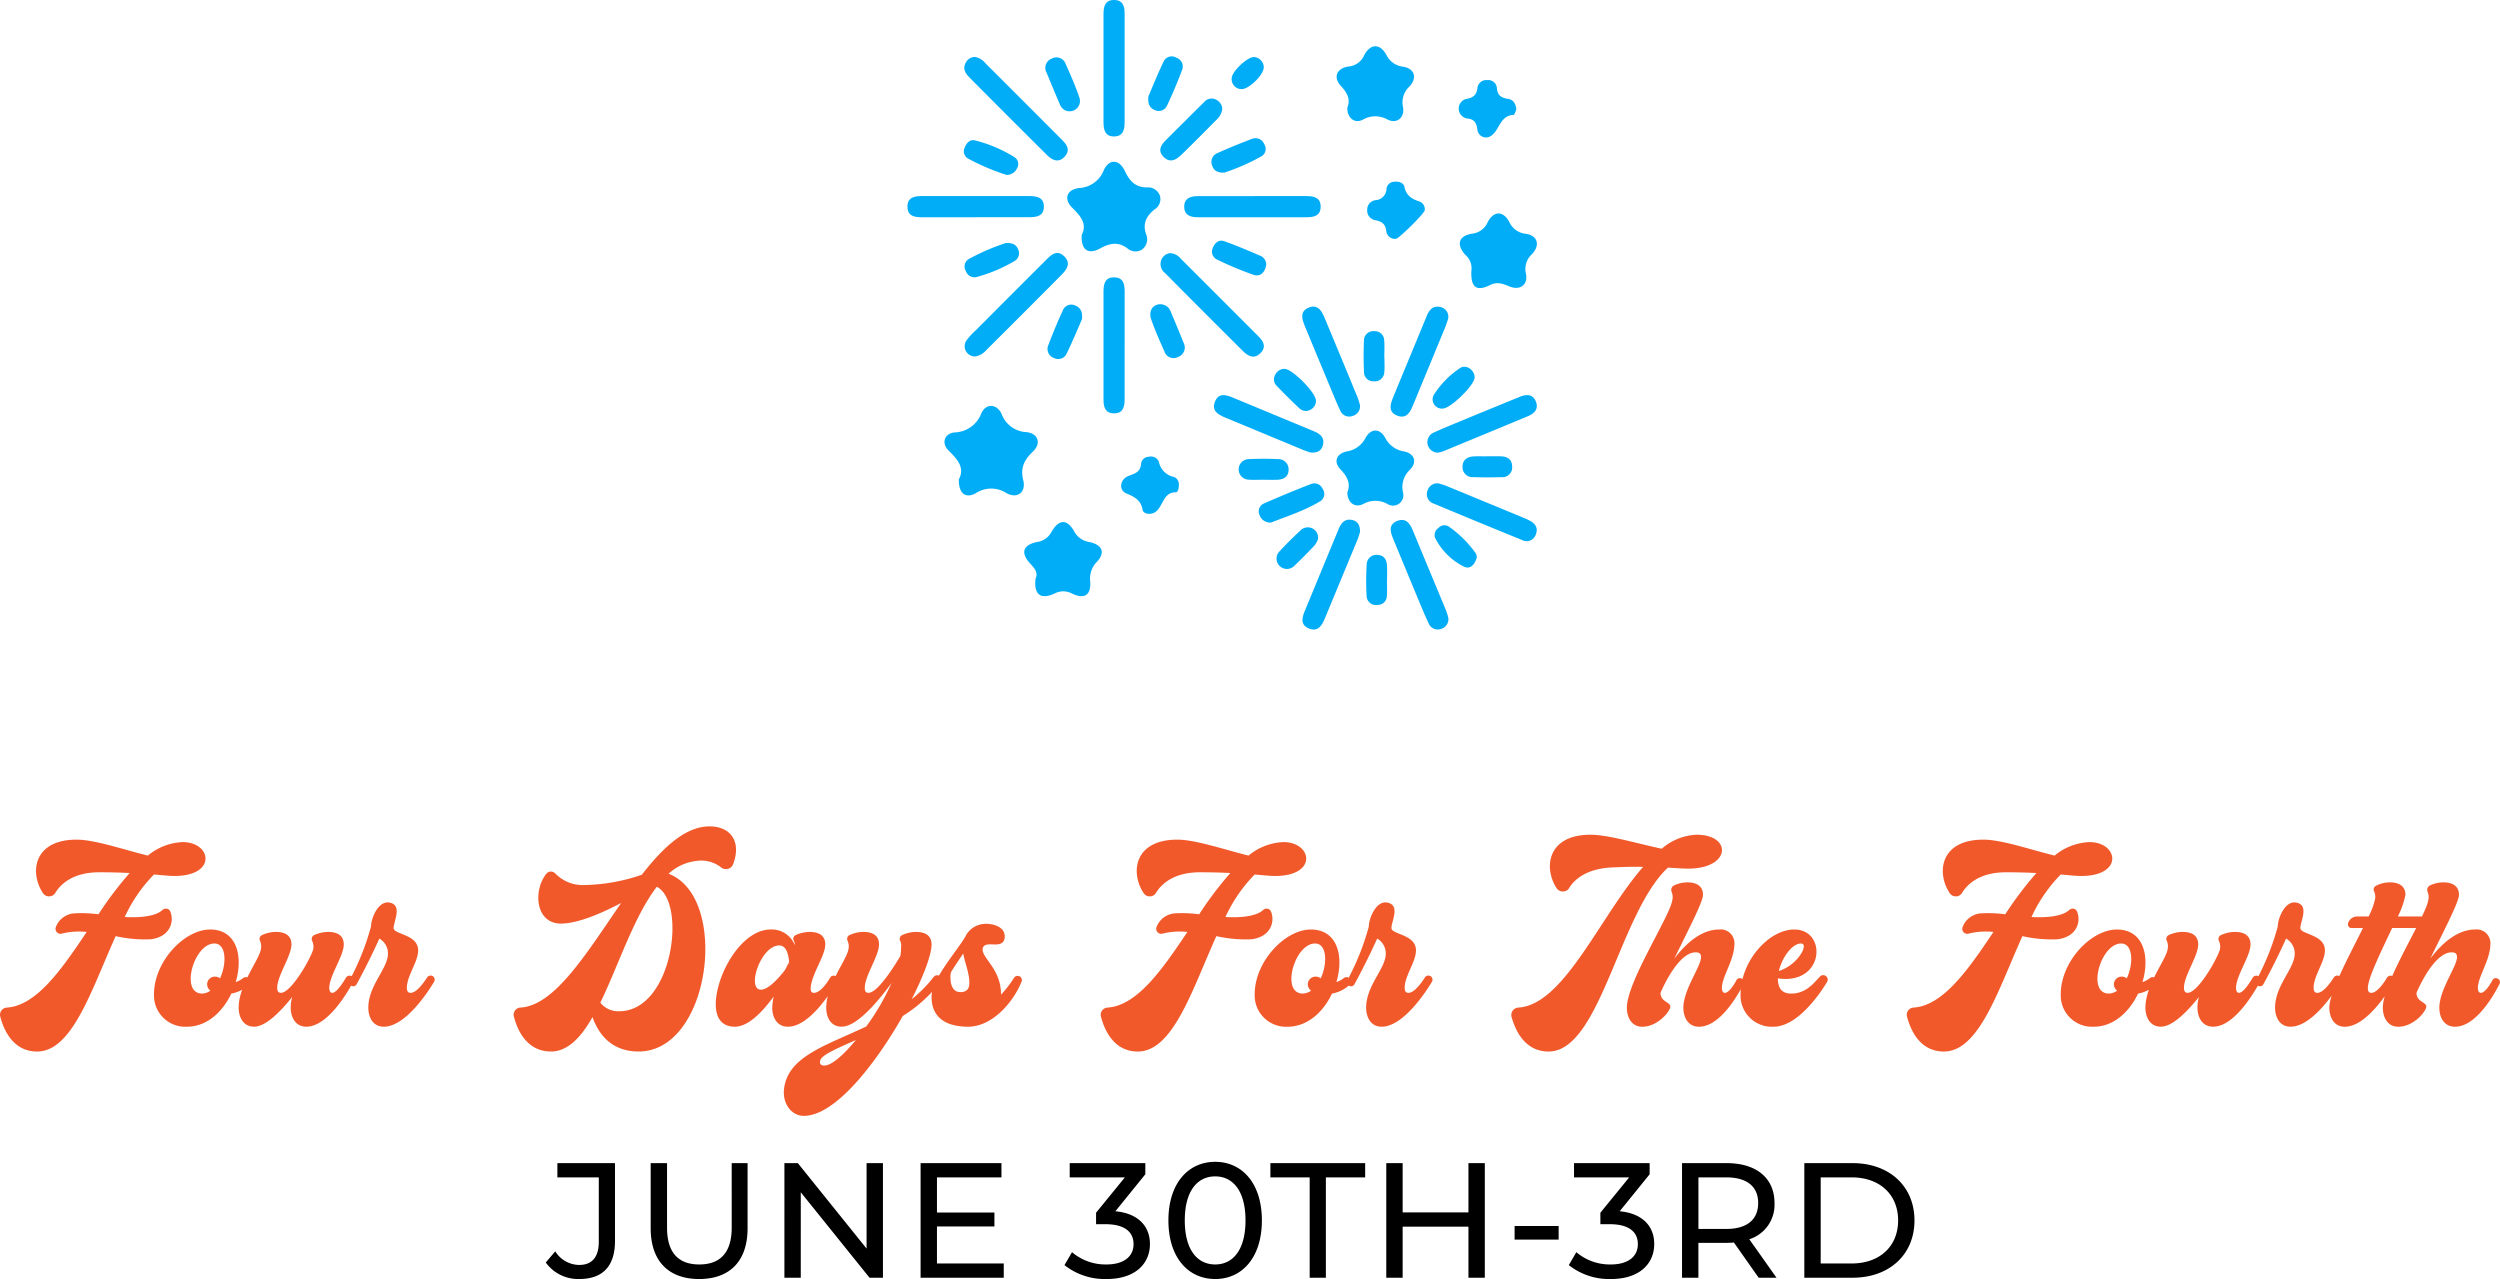 <svg xmlns="http://www.w3.org/2000/svg" xmlns:xlink="http://www.w3.org/1999/xlink" width="458.199" height="234.419" viewBox="0 0 458.199 234.419">
  <defs>
    <clipPath id="clip-path">
      <rect id="Rectangle_31" data-name="Rectangle 31" width="115.363" height="115.386" fill="#01adf7"/>
    </clipPath>
  </defs>
  <g id="Group_47" data-name="Group 47" transform="translate(-4679.689 -1836)">
    <path id="Path_151" data-name="Path 151" d="M-197.077-21.06a.861.861,0,0,0-.855-.585,1.06,1.06,0,0,0-.585.225c-.495.5-1.53,1.035-3.6,1.26a20.351,20.351,0,0,1-3.33.045,27.532,27.532,0,0,1,5.355-7.785c1.62.135,2.79.27,3.735.27,7.875,0,6.84-6.21,1.53-6.21a10.649,10.649,0,0,0-6.39,2.475c-4.68-1.17-9.765-2.925-13.05-2.925-7.965,0-8.64,6.12-6.165,9.81a1.294,1.294,0,0,0,1.125.585,1.291,1.291,0,0,0,1.125-.63c.99-1.62,3.24-3.78,8.055-3.78,2.115,0,3.96.045,5.58.135a65.041,65.041,0,0,0-5.715,7.56,23.58,23.58,0,0,0-4.23-.18,3.888,3.888,0,0,0-3.6,2.565.914.914,0,0,0,1.08,1.17,12.9,12.9,0,0,1,4.59-.315c-4.635,6.93-9.225,13.5-14.625,13.86a1.318,1.318,0,0,0-1.215,1.665c.63,2.43,2.34,6.39,6.75,6.39,6.48,0,9.99-11.385,14.4-21.15a24.676,24.676,0,0,0,6.345.585C-197.122-16.425-196.357-19.26-197.077-21.06Zm13.32,12.15a4.222,4.222,0,0,1-1.35.72c1.395-4.68.225-9.63-4.68-9.63-4.725,0-10.3,5.85-10.3,11.88A5.742,5.742,0,0,0-194.062,0c3.69,0,6.57-2.745,8.145-6.075a6.4,6.4,0,0,0,3.24-1.62.8.8,0,0,0,0-1.17A.818.818,0,0,0-183.757-8.91Zm-5.265-6.345c2.205,0,2.295,3.69,1.035,6.39a1.376,1.376,0,0,0-.9-.315,1.353,1.353,0,0,0-.99.36,1.4,1.4,0,0,0,.135,2.2,2.745,2.745,0,0,1-1.53.54C-195.367-6.075-192.8-15.255-189.022-15.255Zm25.335,6.12a.83.83,0,0,0-.54-.225A.793.793,0,0,0-164.9-9c-.63,1.08-1.755,2.79-2.52,2.79-.315,0-.54-.315-.54-.9,0-2.25,2.655-5.85,2.655-7.965,0-1.485-.945-2.3-2.88-2.3a6.346,6.346,0,0,0-2.565.585.8.8,0,0,0-.36,1.035,2.519,2.519,0,0,1,.18,1.665c-.63,1.935-4.05,7.875-5.9,7.875-.45,0-.675-.315-.675-.9,0-2.25,2.61-5.85,2.61-7.965,0-1.485-.945-2.3-2.88-2.3a6.113,6.113,0,0,0-2.52.585.756.756,0,0,0-.36,1.035,2.584,2.584,0,0,1,.135,1.665c-.4,1.98-4.05,6.48-4.05,10.62,0,1.53.72,3.465,2.835,3.465,2.07,0,4.725-2.61,6.975-5.445a7.251,7.251,0,0,0-.27,1.98c0,1.53.72,3.465,2.88,3.465,3.915,0,7.6-6.39,8.595-8.235A.816.816,0,0,0-163.687-9.135Zm14.76-.09A.773.773,0,0,0-150.052-9c-.675,1.035-1.935,2.79-3.015,2.79-.45,0-.675-.315-.675-.9,0-2.25,2.07-4.77,2.07-6.885,0-2.97-4.5-2.88-4.5-4.1s1.755-4.32-.9-4.68c-1.98-.225-3.24,2.97-3.24,4.41a46.307,46.307,0,0,1-3.915,9.81.748.748,0,0,0,.27,1.035.718.718,0,0,0,1.035-.315c1.845-3.375,3.285-6.435,4.14-8.325a3.155,3.155,0,0,1,1.575,2.745c0,2.79-3.6,5.805-3.6,9.945,0,1.53.72,3.465,2.835,3.465,3.96,0,8.1-6.345,9.225-8.235A.765.765,0,0,0-148.927-9.225Zm43.155-18.81a8.864,8.864,0,0,1,5.04-2.34A5.866,5.866,0,0,1-96.1-29.16a1.482,1.482,0,0,0,.855.27,1.357,1.357,0,0,0,1.26-.81c1.62-4.095-.315-7.02-4.275-7.02-4.41,0-8.5,3.825-12.42,8.865a33.909,33.909,0,0,1-10.98,1.89,6.922,6.922,0,0,1-4.86-2.115,1.21,1.21,0,0,0-.81-.36,1.108,1.108,0,0,0-.855.4c-2.475,3.15-1.98,9.18,2.745,9.135,3.195-.045,7.56-1.98,10.98-3.78-6.165,8.91-12.105,18.81-18.45,19.17a1.318,1.318,0,0,0-1.215,1.665c.63,2.43,2.34,6.39,6.8,6.39,3.06,0,5.49-2.565,7.605-6.3,1.08,3.015,3.375,6.3,8.46,6.3C-97.987,4.545-94.567-23.8-105.772-28.035Zm-9.09,25.2a4.216,4.216,0,0,1-3.42-1.575c3.285-6.75,6.165-15.8,10.35-21.24C-102.4-22.815-104.962-2.835-114.862-2.835Zm39.87-6.3a.83.83,0,0,0-.54-.225.718.718,0,0,0-.63.36c-.63,1.08-1.845,2.79-2.97,2.79-.72,0-.72-.81-.4-2.025.54-2.16,2.475-5.04,2.475-6.84,0-1.485-.945-2.3-2.88-2.3a6.346,6.346,0,0,0-2.565.585.741.741,0,0,0-.315,1.035,1.8,1.8,0,0,1,.18.81,4.536,4.536,0,0,0-4.41-2.88c-5.49,0-10.08,8.46-10.08,13.725,0,2.475,1.08,4.095,3.51,4.095,2.52,0,5.175-2.88,7.11-5.535a11.363,11.363,0,0,0-.27,2.07c0,1.53.72,3.465,2.88,3.465,3.96,0,7.92-6.39,9-8.235A.738.738,0,0,0-74.992-9.135Zm-13.86,2.34c-2.655,0-.09-8.1,3.375-8.1,1.35,0,1.71,1.845,1.8,3.105-.27.405-.5.9-.765,1.395C-85.207-9.405-87.322-6.795-88.852-6.795ZM-56-9.225a.8.8,0,0,0-1.17.09,24.922,24.922,0,0,1-4.05,4.095c2.25-4.41,3.645-8.235,3.645-10.035,0-1.485-.945-2.3-2.88-2.3a6.113,6.113,0,0,0-2.52.585.756.756,0,0,0-.36,1.035,1.8,1.8,0,0,1,.18,1.08,11.391,11.391,0,0,1-.135,1.71c-1.26,2.115-4.185,6.75-5.85,6.75-.495,0-.675-.315-.675-.9,0-2.25,2.61-5.85,2.61-7.965,0-1.485-.945-2.3-2.88-2.3a6.113,6.113,0,0,0-2.52.585.756.756,0,0,0-.36,1.035,2.584,2.584,0,0,1,.135,1.665c-.4,1.98-4.05,6.48-4.05,10.62,0,1.53.675,3.465,2.835,3.465,2.7,0,6.48-4.365,9.135-8.01A43.161,43.161,0,0,1-69.547-.045c-7.38,3.51-14.445,5.49-15.075,11.52-.27,2.565,1.305,4.86,3.645,4.86,5.76,0,13.185-9.585,18.135-18.315a26.01,26.01,0,0,0,6.885-6.21A.813.813,0,0,0-56-9.225ZM-77.2,7.11c-.54,0-.9-.18-.81-.765.09-1.125,2.88-2.25,6.57-3.915C-73.732,5.22-75.937,7.11-77.2,7.11ZM-44.842-5.895c0-4.635-3.375-6.57-3.375-8.235,0-1.215,1.485-.945,2.295-.945,1.035,0,1.755-.315,1.755-1.485,0-1.71-1.98-2.3-3.375-2.3a4.168,4.168,0,0,0-3.87,2.385c-1.665,2.835-6.165,7.785-6.165,10.98,0,4.1,3.015,5.49,6.7,5.49,4.41,0,8.28-4.455,9.81-8.28a.571.571,0,0,0,.045-.27.77.77,0,0,0-.81-.765.775.775,0,0,0-.63.36A19.312,19.312,0,0,1-44.842-5.895Zm-7.47-.45c-1.4,0-1.8-1.44-1.8-2.61a4.029,4.029,0,0,1,.09-1.035c.72-1.17,1.485-2.3,2.25-3.42.315,1.755,1.125,3.555,1.125,5.355C-50.647-6.93-51.142-6.345-52.312-6.345ZM4.658-21.06a.861.861,0,0,0-.855-.585,1.06,1.06,0,0,0-.585.225c-.495.5-1.53,1.035-3.6,1.26a20.351,20.351,0,0,1-3.33.045A27.532,27.532,0,0,1,1.643-27.9c1.62.135,2.79.27,3.735.27,7.875,0,6.84-6.21,1.53-6.21a10.649,10.649,0,0,0-6.39,2.475c-4.68-1.17-9.765-2.925-13.05-2.925-7.965,0-8.64,6.12-6.165,9.81a1.294,1.294,0,0,0,1.125.585,1.291,1.291,0,0,0,1.125-.63c.99-1.62,3.24-3.78,8.055-3.78,2.115,0,3.96.045,5.58.135a65.043,65.043,0,0,0-5.715,7.56,23.58,23.58,0,0,0-4.23-.18,3.888,3.888,0,0,0-3.6,2.565.914.914,0,0,0,1.08,1.17,12.9,12.9,0,0,1,4.59-.315c-4.635,6.93-9.225,13.5-14.625,13.86a1.318,1.318,0,0,0-1.215,1.665c.63,2.43,2.34,6.39,6.75,6.39,6.48,0,9.99-11.385,14.4-21.15a24.676,24.676,0,0,0,6.345.585C4.613-16.425,5.378-19.26,4.658-21.06ZM17.978-8.91a4.222,4.222,0,0,1-1.35.72c1.4-4.68.225-9.63-4.68-9.63-4.725,0-10.3,5.85-10.3,11.88A5.742,5.742,0,0,0,7.673,0c3.69,0,6.57-2.745,8.145-6.075a6.4,6.4,0,0,0,3.24-1.62.8.8,0,0,0,0-1.17A.818.818,0,0,0,17.978-8.91Zm-5.265-6.345c2.2,0,2.3,3.69,1.035,6.39a1.376,1.376,0,0,0-.9-.315,1.353,1.353,0,0,0-.99.36,1.4,1.4,0,0,0,.135,2.2,2.745,2.745,0,0,1-1.53.54C6.368-6.075,8.933-15.255,12.713-15.255Zm21.24,6.03A.773.773,0,0,0,32.828-9c-.675,1.035-1.935,2.79-3.015,2.79-.45,0-.675-.315-.675-.9,0-2.25,2.07-4.77,2.07-6.885,0-2.97-4.5-2.88-4.5-4.1s1.755-4.32-.9-4.68c-1.98-.225-3.24,2.97-3.24,4.41a46.306,46.306,0,0,1-3.915,9.81.748.748,0,0,0,.27,1.035.718.718,0,0,0,1.035-.315c1.845-3.375,3.285-6.435,4.14-8.325a3.155,3.155,0,0,1,1.575,2.745c0,2.79-3.6,5.805-3.6,9.945,0,1.53.72,3.465,2.835,3.465,3.96,0,8.1-6.345,9.225-8.235A.765.765,0,0,0,33.953-9.225ZM82.643-35.19a10.4,10.4,0,0,0-6.39,2.565c-4.68-.99-9.81-2.565-13.05-2.565-7.965,0-8.64,6.12-6.21,9.81a1.294,1.294,0,0,0,1.125.585,1.312,1.312,0,0,0,1.17-.63c.99-1.62,3.24-3.6,8.055-3.78,2.025-.09,3.87-.135,5.49-.09-7.875,9-14.49,25.29-22.86,25.785a1.371,1.371,0,0,0-1.26,1.665c.675,2.43,2.385,6.39,6.8,6.39,9.5,0,12.915-25.335,21.87-33.7,1.575.09,2.79.18,3.69.18C88.988-28.98,89.167-35.19,82.643-35.19ZM76.028-6.21s3.06-7.425,6.435-7.425c.72,0,.99.27.99.9,0,1.665-3.24,5.94-3.24,9.27,0,1.53.72,3.465,2.88,3.465,3.915,0,7.245-6.03,8.145-7.83a.69.69,0,0,0-.135-.855.83.83,0,0,0-.54-.225.727.727,0,0,0-.63.4c-.5.945-1.4,2.3-2.115,2.3-.315,0-.54-.315-.54-.9,0-2.07,2.295-5.13,2.295-8.1a2.506,2.506,0,0,0-2.79-2.61c-3.33,0-6.21,2.655-8.235,5.355,2.25-4.68,5.265-10.35,5.265-11.7,0-1.44-.945-2.295-2.88-2.295a5.833,5.833,0,0,0-2.385.54.93.93,0,0,0-.5,1.17,2.425,2.425,0,0,1,.135,1.575c-.45,2.97-8.325,14.94-8.325,19.71,0,1.53.72,3.465,2.835,3.465,2.835,0,5.13-2.835,5.13-3.69S76.028-4.545,76.028-6.21Zm29.205-2.97c-1.035,1.08-2.475,3.105-5.265,3.105-1.8,0-2.43-1.125-2.43-2.79,8.55,1.26,9.09-8.955,3.015-8.955-4.725,0-9.855,5.85-9.855,11.88A5.737,5.737,0,0,0,96.728,0c4.455,0,8.64-6.21,9.81-8.19a.772.772,0,0,0-.135-1.035A.8.8,0,0,0,105.233-9.18Zm-3.465-6.075c1.53,0-.5,3.915-4.05,5.04C98.3-12.69,100.148-15.255,101.768-15.255Zm50.625-5.805a.861.861,0,0,0-.855-.585,1.06,1.06,0,0,0-.585.225c-.495.5-1.53,1.035-3.6,1.26a20.351,20.351,0,0,1-3.33.045,27.532,27.532,0,0,1,5.355-7.785c1.62.135,2.79.27,3.735.27,7.875,0,6.84-6.21,1.53-6.21a10.649,10.649,0,0,0-6.39,2.475c-4.68-1.17-9.765-2.925-13.05-2.925-7.965,0-8.64,6.12-6.165,9.81a1.294,1.294,0,0,0,1.125.585,1.291,1.291,0,0,0,1.125-.63c.99-1.62,3.24-3.78,8.055-3.78,2.115,0,3.96.045,5.58.135a65.041,65.041,0,0,0-5.715,7.56,23.58,23.58,0,0,0-4.23-.18,3.888,3.888,0,0,0-3.6,2.565.914.914,0,0,0,1.08,1.17,12.9,12.9,0,0,1,4.59-.315c-4.635,6.93-9.225,13.5-14.625,13.86a1.318,1.318,0,0,0-1.215,1.665c.63,2.43,2.34,6.39,6.75,6.39,6.48,0,9.99-11.385,14.4-21.15a24.676,24.676,0,0,0,6.345.585C152.348-16.425,153.113-19.26,152.393-21.06Zm13.32,12.15a4.222,4.222,0,0,1-1.35.72c1.395-4.68.225-9.63-4.68-9.63-4.725,0-10.3,5.85-10.3,11.88A5.742,5.742,0,0,0,155.408,0c3.69,0,6.57-2.745,8.145-6.075a6.4,6.4,0,0,0,3.24-1.62.8.8,0,0,0,0-1.17A.818.818,0,0,0,165.713-8.91Zm-5.265-6.345c2.205,0,2.295,3.69,1.035,6.39a1.376,1.376,0,0,0-.9-.315,1.353,1.353,0,0,0-.99.36,1.4,1.4,0,0,0,.135,2.2,2.745,2.745,0,0,1-1.53.54C154.1-6.075,156.668-15.255,160.448-15.255Zm25.335,6.12a.83.83,0,0,0-.54-.225.793.793,0,0,0-.675.36c-.63,1.08-1.755,2.79-2.52,2.79-.315,0-.54-.315-.54-.9,0-2.25,2.655-5.85,2.655-7.965,0-1.485-.945-2.3-2.88-2.3a6.346,6.346,0,0,0-2.565.585.8.8,0,0,0-.36,1.035,2.519,2.519,0,0,1,.18,1.665c-.63,1.935-4.05,7.875-5.9,7.875-.45,0-.675-.315-.675-.9,0-2.25,2.61-5.85,2.61-7.965,0-1.485-.945-2.3-2.88-2.3a6.113,6.113,0,0,0-2.52.585.756.756,0,0,0-.36,1.035,2.584,2.584,0,0,1,.135,1.665c-.4,1.98-4.05,6.48-4.05,10.62,0,1.53.72,3.465,2.835,3.465,2.07,0,4.725-2.61,6.975-5.445a7.251,7.251,0,0,0-.27,1.98c0,1.53.72,3.465,2.88,3.465,3.915,0,7.6-6.39,8.595-8.235A.816.816,0,0,0,185.783-9.135Zm14.76-.09A.773.773,0,0,0,199.417-9c-.675,1.035-1.935,2.79-3.015,2.79-.45,0-.675-.315-.675-.9,0-2.25,2.07-4.77,2.07-6.885,0-2.97-4.5-2.88-4.5-4.1s1.755-4.32-.9-4.68c-1.98-.225-3.24,2.97-3.24,4.41a46.307,46.307,0,0,1-3.915,9.81.748.748,0,0,0,.27,1.035.718.718,0,0,0,1.035-.315c1.845-3.375,3.285-6.435,4.14-8.325a3.155,3.155,0,0,1,1.575,2.745c0,2.79-3.6,5.805-3.6,9.945,0,1.53.72,3.465,2.835,3.465,3.96,0,8.1-6.345,9.225-8.235A.765.765,0,0,0,200.542-9.225Zm14.94-10.98h-4.32a15.343,15.343,0,0,0,1.395-3.96c0-1.44-.945-2.295-2.88-2.295a5.444,5.444,0,0,0-2.52.63.757.757,0,0,0-.36.99,2.312,2.312,0,0,1,.135,1.665,12.817,12.817,0,0,1-1.125,2.97h-2.115a1.718,1.718,0,0,0-1.665,1.305.669.669,0,0,0,.63.81h2.115C202.3-13.1,198.607-6.345,198.607-3.465c0,1.53.72,3.465,2.835,3.465,3.96,0,7.965-6.39,9.045-8.235a.688.688,0,0,0-.135-.9.723.723,0,0,0-.5-.225.793.793,0,0,0-.675.36c-.63,1.08-1.845,2.79-2.88,2.79-.45,0-.63-.315-.63-.9,0-1.755,2.475-6.795,4.455-10.98h4.14a2.048,2.048,0,0,0,1.845-1.215A.659.659,0,0,0,215.482-20.2Zm-.9,13.995s3.06-7.425,6.435-7.425c.72,0,.99.27.99.9,0,1.665-3.24,5.94-3.24,9.27,0,1.53.72,3.465,2.88,3.465,3.915,0,7.245-6.03,8.145-7.83a.69.69,0,0,0-.135-.855.83.83,0,0,0-.54-.225.727.727,0,0,0-.63.4c-.495.945-1.4,2.3-2.115,2.3-.315,0-.54-.315-.54-.9,0-2.07,2.295-5.13,2.295-8.1a2.506,2.506,0,0,0-2.79-2.61c-3.33,0-6.21,2.655-8.235,5.355,2.25-4.68,5.265-10.35,5.265-11.7,0-1.44-.945-2.295-2.88-2.295a5.833,5.833,0,0,0-2.385.54.93.93,0,0,0-.5,1.17,2.425,2.425,0,0,1,.135,1.575c-.45,2.97-8.325,14.94-8.325,19.71,0,1.53.72,3.465,2.835,3.465,2.835,0,5.13-2.835,5.13-3.69S214.583-4.545,214.583-6.21Z" transform="translate(4908 2024.179)" fill="#f1592b"/>
    <path id="Path_152" data-name="Path 152" d="M-120.165.24c4.29,0,6.57-2.31,6.57-6.99V-21h-10.56v2.61h7.59V-6.6c0,2.82-1.23,4.26-3.6,4.26a5.237,5.237,0,0,1-4.38-2.49l-1.74,2.04A7.319,7.319,0,0,0-120.165.24Zm21.99,0c5.55,0,8.88-3.21,8.88-9.3V-21h-2.91V-9.18c0,4.65-2.16,6.75-5.94,6.75s-5.91-2.1-5.91-6.75V-21h-3V-9.06C-107.055-2.97-103.695.24-98.175.24ZM-67.485-21V-5.34L-80.085-21h-2.46V0h3V-15.66L-66.945,0h2.46V-21Zm12.9,18.39V-9.39h10.53v-2.55h-10.53v-6.45h11.82V-21h-14.82V0h15.24V-2.61Zm32.7-9.57,5.49-6.78V-21h-13.86v2.61h10.11l-5.28,6.48v2.1h1.68c3.6,0,5.19,1.44,5.19,3.66,0,2.28-1.8,3.72-4.95,3.72a9.458,9.458,0,0,1-6.33-2.25l-1.38,2.37A11.909,11.909,0,0,0-23.5.24c5.34,0,7.95-2.88,7.95-6.42C-15.555-9.42-17.685-11.79-21.885-12.18ZM-3.585.24c4.89,0,8.55-3.9,8.55-10.74s-3.66-10.74-8.55-10.74c-4.92,0-8.58,3.9-8.58,10.74S-8.5.24-3.585.24Zm0-2.67c-3.3,0-5.58-2.7-5.58-8.07s2.28-8.07,5.58-8.07c3.27,0,5.55,2.7,5.55,8.07S-.315-2.43-3.585-2.43ZM13.725,0h2.97V-18.39h7.2V-21H6.525v2.61h7.2Zm29.1-21v9.03H30.765V-21h-3V0h3V-9.36h12.06V0h3V-21Zm8.46,14.01h8.07V-9.48h-8.07Zm19.26-5.19,5.49-6.78V-21H62.175v2.61h10.11l-5.28,6.48v2.1h1.68c3.6,0,5.19,1.44,5.19,3.66,0,2.28-1.8,3.72-4.95,3.72A9.458,9.458,0,0,1,62.6-4.68l-1.38,2.37A11.909,11.909,0,0,0,68.925.24c5.34,0,7.95-2.88,7.95-6.42C76.875-9.42,74.745-11.79,70.545-12.18ZM99.285,0,94.3-7.05a6.627,6.627,0,0,0,4.62-6.63c0-4.56-3.3-7.32-8.76-7.32h-8.19V0h3V-6.39h5.19c.45,0,.9-.03,1.32-.06L96.015,0Zm-9.21-8.94h-5.1v-9.45h5.1c3.84,0,5.85,1.71,5.85,4.71S93.915-8.94,90.075-8.94ZM104.385,0h8.85c6.75,0,11.34-4.26,11.34-10.5S119.985-21,113.235-21h-8.85Zm3-2.61V-18.39h5.67c5.19,0,8.52,3.18,8.52,7.89s-3.33,7.89-8.52,7.89Z" transform="translate(4906 2070.179)"/>
    <g id="Group_46" data-name="Group 46" transform="translate(4846.006 1836)">
      <g id="Group_44" data-name="Group 44" clip-path="url(#clip-path)">
        <path id="Path_109" data-name="Path 109" d="M40.735,431.021c1.163-2.14-.249-3.677-1.891-5.307-1.334-1.324-.769-3.1,1.1-3.3a5.394,5.394,0,0,0,4.916-3.495c.834-1.884,2.872-1.8,3.737.155a5.087,5.087,0,0,0,4.565,3.286c2.134.259,2.725,2.065,1.177,3.54-1.6,1.527-2.368,2.984-1.787,5.312.544,2.179-1.136,3.427-3.071,2.325a5.137,5.137,0,0,0-5.636.02c-1.876,1.046-3.161.02-3.1-2.533" transform="translate(-31.323 -343.159)" fill="#01adf7"/>
        <path id="Path_110" data-name="Path 110" d="M167.05,179.813c1.047-1.955-.169-3.415-1.724-4.945-1.619-1.592-1.057-3.361,1.284-3.627a5.12,5.12,0,0,0,4.505-3.314c.976-2.051,2.806-1.977,3.82.144.887,1.856,1.916,3.088,4.156,3.054a2.292,2.292,0,0,1,2.292,1.525,2.2,2.2,0,0,1-1.007,2.527c-1.446,1.208-2.195,2.527-1.537,4.5a2.328,2.328,0,0,1-.741,2.842,2.247,2.247,0,0,1-2.724-.266c-1.714-1.217-3.22-.894-4.956.062-2.192,1.207-3.538.253-3.368-2.5" transform="translate(-135.113 -136.781)" fill="#01adf7"/>
        <path id="Path_111" data-name="Path 111" d="M443.478,58.858c.663-1.561-.049-2.775-1.218-4.05-1.4-1.528-.716-3.2,1.44-3.5a3.46,3.46,0,0,0,2.877-2.071c1.151-2.153,2.856-2.194,4.052-.1a3.882,3.882,0,0,0,3.072,2.2c2.09.317,2.647,2.026,1.207,3.593a3.961,3.961,0,0,0-1.217,3.8c.371,1.932-1.148,3.168-2.841,2.288a4.555,4.555,0,0,0-4.573.06c-1.5.729-2.811-.371-2.8-2.214" transform="translate(-362.866 -39.113)" fill="#01adf7"/>
        <path id="Path_112" data-name="Path 112" d="M443.4,454.264c.668-1.628,0-2.923-1.27-4.252-1.309-1.373-.741-2.884,1.184-3.277a4.64,4.64,0,0,0,3.433-2.5c1-1.785,2.644-1.763,3.625.068a4.662,4.662,0,0,0,3.474,2.443c1.882.432,2.393,1.948,1.047,3.33a4.331,4.331,0,0,0-1.279,4.221,1.9,1.9,0,0,1-2.891,2.055,4.53,4.53,0,0,0-4.431.035c-1.547.739-2.856-.274-2.892-2.12" transform="translate(-362.778 -364)" fill="#01adf7"/>
        <path id="Path_113" data-name="Path 113" d="M122.229,547.463c.544-1.195-.244-1.974-1.03-2.841-1.744-1.925-1.261-3.362,1.3-3.885a3.539,3.539,0,0,0,2.633-1.812c1.378-2.424,2.906-2.465,4.217-.079a3.776,3.776,0,0,0,2.82,1.9c2.346.544,2.89,1.953,1.3,3.625A4.387,4.387,0,0,0,132.257,548c.15,2.48-1.055,3.268-3.33,2.188a3.371,3.371,0,0,0-3.169-.031c-2.591,1.2-3.845.237-3.53-2.7" transform="translate(-98.757 -441.394)" fill="#01adf7"/>
        <path id="Path_114" data-name="Path 114" d="M570.354,230.1a3.183,3.183,0,0,0-1.086-2.889c-1.742-1.939-1.253-3.555,1.285-3.918a3.519,3.519,0,0,0,2.819-2.163c1.114-2.019,2.775-2.048,3.9-.043a3.714,3.714,0,0,0,3.02,2.233c2.2.3,2.733,2.069,1.172,3.73a3.667,3.667,0,0,0-1.105,3.6c.4,2.036-1.086,3.118-3.03,2.321-1.2-.493-2.211-.922-3.583-.24-2.483,1.235-3.53.383-3.392-2.632" transform="translate(-466.998 -180.473)" fill="#01adf7"/>
        <path id="Path_115" data-name="Path 115" d="M60.428,58.568a3.082,3.082,0,0,1,1.893,1.117q7,6.994,13.991,13.994c.894.9,1.7,1.888.619,3.108-1.141,1.293-2.323.722-3.309-.256q-7.1-7.046-14.149-14.152c-.692-.7-1.3-1.513-.8-2.605a1.969,1.969,0,0,1,1.755-1.206" transform="translate(-48.068 -48.133)" fill="#01adf7"/>
        <path id="Path_116" data-name="Path 116" d="M262.062,260.414a2.784,2.784,0,0,1,1.951,1.065q7.081,7.07,14.151,14.152c.923.924,1.551,1.957.4,3.108-1.125,1.13-2.236.587-3.152-.321q-7.181-7.128-14.3-14.319a2.119,2.119,0,0,1-.73-2.424,1.964,1.964,0,0,1,1.676-1.261" transform="translate(-213.867 -214.018)" fill="#01adf7"/>
        <path id="Path_117" data-name="Path 117" d="M60.8,279.212a1.87,1.87,0,0,1-1.664-2.9,11.718,11.718,0,0,1,1.649-1.819q6.485-6.5,12.986-12.989c.933-.932,1.952-1.893,3.25-.682,1.374,1.283.519,2.461-.476,3.464q-6.863,6.917-13.773,13.786a3.429,3.429,0,0,1-1.973,1.14" transform="translate(-48.337 -213.886)" fill="#01adf7"/>
        <path id="Path_118" data-name="Path 118" d="M205.542,12.637q0,4.823,0,9.646c0,1.357-.187,2.7-1.911,2.727s-1.964-1.3-1.964-2.671q0-9.87,0-19.741c0-1.394.281-2.647,2.021-2.6,1.6.045,1.853,1.243,1.854,2.542q0,5.047,0,10.095" transform="translate(-165.736 0.001)" fill="#01adf7"/>
        <path id="Path_119" data-name="Path 119" d="M12.425,205.583q-4.934,0-9.867,0c-1.292,0-2.5-.232-2.556-1.836C-.059,202,1.186,201.7,2.582,201.7q9.868,0,19.735,0c1.364,0,2.7.229,2.687,1.954s-1.351,1.924-2.711,1.925q-4.934,0-9.867,0" transform="translate(0 -165.766)" fill="#01adf7"/>
        <path id="Path_120" data-name="Path 120" d="M297.493,201.709q4.821,0,9.643,0c1.4,0,2.641.3,2.581,2.041-.055,1.6-1.263,1.837-2.555,1.837q-9.979,0-19.958,0c-1.312,0-2.483-.341-2.493-1.918s1.154-1.943,2.467-1.948c3.438-.014,6.877,0,10.315-.006" transform="translate(-233.986 -165.771)" fill="#01adf7"/>
        <path id="Path_121" data-name="Path 121" d="M205.544,297.953q0,4.832,0,9.663c0,1.385-.246,2.656-2,2.622-1.608-.031-1.871-1.222-1.872-2.524q0-9.887,0-19.775c0-1.386.251-2.671,2-2.621s1.876,1.4,1.877,2.748q0,4.944,0,9.887" transform="translate(-165.738 -234.483)" fill="#01adf7"/>
        <path id="Path_122" data-name="Path 122" d="M416.915,536.781c-.13.41-.252.921-.45,1.4-2,4.838-4.017,9.667-6.012,14.506-.563,1.364-1.31,2.537-2.989,1.794-1.6-.708-1.144-2.06-.643-3.279,2.046-4.98,4.121-9.948,6.167-14.928.476-1.159,1.173-1.959,2.536-1.637,1.03.243,1.379,1.047,1.39,2.143" transform="translate(-333.957 -439.327)" fill="#01adf7"/>
        <path id="Path_123" data-name="Path 123" d="M507.552,317.8c-.148.422-.321,1-.548,1.546q-2.9,7.053-5.823,14.1c-.541,1.314-1.185,2.659-2.9,2.01-1.761-.666-1.286-2.125-.756-3.417,2.041-4.982,4.117-9.95,6.165-14.929.485-1.18,1.249-1.911,2.583-1.539a1.8,1.8,0,0,1,1.28,2.229" transform="translate(-408.486 -259.269)" fill="#01adf7"/>
        <path id="Path_124" data-name="Path 124" d="M416.732,333.459a1.83,1.83,0,0,1-1.332,2.005,1.777,1.777,0,0,1-2.267-.954c-.614-1.277-1.14-2.6-1.686-3.908q-2.415-5.791-4.811-11.59c-.538-1.307-.974-2.741.757-3.419,1.559-.611,2.311.582,2.829,1.823q3.067,7.34,6.093,14.7a13.632,13.632,0,0,1,.418,1.346" transform="translate(-333.797 -259.231)" fill="#01adf7"/>
        <path id="Path_125" data-name="Path 125" d="M536.686,497.452c.4.134.9.274,1.385.472q7.145,2.942,14.282,5.9c.276.114.543.249.81.383,1.065.534,1.652,1.348,1.187,2.54a1.78,1.78,0,0,1-2.582,1.018q-8.092-3.288-16.151-6.655a1.809,1.809,0,0,1-1.125-2.38,1.841,1.841,0,0,1,2.193-1.282" transform="translate(-439.175 -408.814)" fill="#01adf7"/>
        <path id="Path_126" data-name="Path 126" d="M332.932,416.971c-.254-.087-.687-.208-1.1-.379-4.84-2.006-9.674-4.028-14.518-6.025-1.363-.562-2.548-1.3-1.812-2.986.7-1.614,2.063-1.145,3.279-.645q7.475,3.079,14.932,6.2c1.155.481,1.923,1.245,1.513,2.6-.3,1-1.092,1.364-2.294,1.237" transform="translate(-259.106 -334.047)" fill="#01adf7"/>
        <path id="Path_127" data-name="Path 127" d="M507.711,552.844a1.843,1.843,0,0,1-1.374,2.014,1.786,1.786,0,0,1-2.24-1.036c-.7-1.489-1.327-3.014-1.961-4.535q-2.29-5.5-4.552-11c-.51-1.244-.881-2.582.761-3.227,1.554-.611,2.314.422,2.854,1.732,2.027,4.916,4.084,9.82,6.116,14.734a11.686,11.686,0,0,1,.4,1.321" transform="translate(-408.578 -439.582)" fill="#01adf7"/>
        <path id="Path_128" data-name="Path 128" d="M536.873,417a1.916,1.916,0,0,1-.9-3.652c1.635-.743,3.3-1.427,4.957-2.113q5.4-2.23,10.8-4.435c1.225-.5,2.433-.618,3.019.852.518,1.3-.232,2.158-1.4,2.644q-7.772,3.243-15.56,6.446a6.743,6.743,0,0,1-.926.259" transform="translate(-439.567 -334.045)" fill="#01adf7"/>
        <path id="Path_129" data-name="Path 129" d="M483.516,192.029c-.032.612-4.8,5.292-5.305,5.286a1.6,1.6,0,0,1-1.759-1.4c-.125-1.3-.813-1.771-1.966-2.008a1.793,1.793,0,0,1-1.532-1.928,1.747,1.747,0,0,1,1.479-1.747,2.136,2.136,0,0,0,2.062-2.17,1.483,1.483,0,0,1,1.437-1.217c.824-.1,1.686.191,1.842.939.339,1.625,1.376,2.256,2.8,2.691a1.554,1.554,0,0,1,.937,1.554" transform="translate(-388.691 -153.54)" fill="#01adf7"/>
        <path id="Path_130" data-name="Path 130" d="M230.421,474.94c.013.547-.155,1.366-.549,1.356-2.8-.07-2.253,3.816-4.785,3.949-.55.029-1.221-.227-1.3-.7-.287-1.778-1.446-2.408-2.981-3.044-1.48-.613-1.185-2.644.46-3.233,1.2-.431,2.168-.76,2.239-2.288a1.457,1.457,0,0,1,1.438-1.2,1.551,1.551,0,0,1,1.829.965,3.525,3.525,0,0,0,2.789,2.743,1.44,1.44,0,0,1,.858,1.456" transform="translate(-180.68 -386.066)" fill="#01adf7"/>
        <path id="Path_131" data-name="Path 131" d="M577.68,87.792c-.136.278-.319,1.008-.521,1.013-2.765.071-2.565,3.539-4.743,4.106a1.612,1.612,0,0,1-1.892-1.522c-.17-1.227-.632-1.842-1.937-1.946a1.837,1.837,0,0,1-.151-3.562c1.291-.2,1.974-.7,2.121-2.079a1.625,1.625,0,0,1,1.79-1.381,1.593,1.593,0,0,1,1.765,1.4c.082,1.45.836,1.858,2.107,2.048.87.13,1.367.849,1.46,1.926" transform="translate(-466.08 -67.737)" fill="#01adf7"/>
        <path id="Path_132" data-name="Path 132" d="M271.477,103.2a3.242,3.242,0,0,1-1.077,2.013c-2.1,2.121-4.194,4.246-6.336,6.324-.951.923-2.088,1.7-3.313.5-1.254-1.236-.423-2.3.532-3.255q3.4-3.4,6.823-6.786a1.788,1.788,0,0,1,2.228-.489,2.007,2.007,0,0,1,1.142,1.7" transform="translate(-213.773 -83.247)" fill="#01adf7"/>
        <path id="Path_133" data-name="Path 133" d="M363.738,504.379a2.039,2.039,0,0,1-2.16-1.408,1.563,1.563,0,0,1,.827-2.078q4.287-1.885,8.657-3.58a1.657,1.657,0,0,1,2.087.88,1.6,1.6,0,0,1-.324,2.229c-2.931,1.794-6.207,2.814-9.088,3.957" transform="translate(-297.062 -408.618)" fill="#01adf7"/>
        <path id="Path_134" data-name="Path 134" d="M66.447,249.894c1.2-.022,1.826.325,2.156,1.091a1.658,1.658,0,0,1-.564,2.2,28.416,28.416,0,0,1-6.991,2.957,1.67,1.67,0,0,1-1.987-1.1,1.593,1.593,0,0,1,.531-2.191,40.1,40.1,0,0,1,6.854-2.955" transform="translate(-48.36 -205.372)" fill="#01adf7"/>
        <path id="Path_135" data-name="Path 135" d="M247.73,65.408c.836-1.935,1.74-4.214,2.808-6.414a1.614,1.614,0,0,1,2.315-.666,1.692,1.692,0,0,1,1.08,2.176c-.84,2.219-1.753,4.417-2.767,6.562a1.672,1.672,0,0,1-2.271.856c-.936-.39-1.307-1.156-1.165-2.514" transform="translate(-203.57 -47.748)" fill="#01adf7"/>
        <path id="Path_136" data-name="Path 136" d="M251.815,312.987a2.029,2.029,0,0,1,1.812,1.447q1.187,2.777,2.308,5.583a1.842,1.842,0,0,1-.967,2.618,1.768,1.768,0,0,1-2.558-1.052c-.847-1.908-1.7-3.821-2.389-5.789-.565-1.618.334-2.882,1.794-2.806" transform="translate(-205.337 -257.222)" fill="#01adf7"/>
        <path id="Path_137" data-name="Path 137" d="M323.254,251.955c-.225,1.314-.968,2.327-2.4,1.848a62.42,62.42,0,0,1-6.6-2.771,1.591,1.591,0,0,1-.818-2.1c.347-.934,1.1-1.625,2.069-1.284,2.319.813,4.582,1.791,6.842,2.764a1.815,1.815,0,0,1,.909,1.545" transform="translate(-257.488 -203.452)" fill="#01adf7"/>
        <path id="Path_138" data-name="Path 138" d="M150.4,316.094c-.831,1.885-1.738,4.1-2.786,6.245a1.679,1.679,0,0,1-2.282.875,1.759,1.759,0,0,1-1.1-2.381c.826-2.164,1.705-4.312,2.682-6.411a1.656,1.656,0,0,1,2.286-.837c.941.389,1.34,1.135,1.2,2.51" transform="translate(-118.416 -257.575)" fill="#01adf7"/>
        <path id="Path_139" data-name="Path 139" d="M315.176,148.425c-1.268.049-1.932-.376-2.216-1.255a1.726,1.726,0,0,1,.873-2.288c2.106-.949,4.249-1.822,6.408-2.644a1.72,1.72,0,0,1,2.244.967,1.574,1.574,0,0,1-.453,2.2,38.864,38.864,0,0,1-6.855,3.02" transform="translate(-257.098 -116.788)" fill="#01adf7"/>
        <path id="Path_140" data-name="Path 140" d="M65.894,150.593a42.065,42.065,0,0,1-7.094-3.028,1.543,1.543,0,0,1-.56-2c.32-.835.988-1.528,1.864-1.3a24.68,24.68,0,0,1,7.362,3.142,1.494,1.494,0,0,1,.324,2.033,2.011,2.011,0,0,1-1.9,1.145" transform="translate(-47.746 -118.532)" fill="#01adf7"/>
        <path id="Path_141" data-name="Path 141" d="M146.323,68.929a1.891,1.891,0,0,1-1.694-1.27c-.832-1.916-1.631-3.846-2.421-5.78a1.808,1.808,0,0,1,.934-2.614,1.789,1.789,0,0,1,2.571,1.047c.891,1.97,1.749,3.963,2.453,6a1.89,1.89,0,0,1-1.843,2.612" transform="translate(-116.689 -48.527)" fill="#01adf7"/>
        <path id="Path_142" data-name="Path 142" d="M541.9,384.946a1.7,1.7,0,0,1-1.627-2.489,16.585,16.585,0,0,1,4.825-4.936c1.1-.766,2.68.351,2.678,1.7,0,1.424-4.46,5.765-5.876,5.721" transform="translate(-443.823 -310.056)" fill="#01adf7"/>
        <path id="Path_143" data-name="Path 143" d="M384.731,385.278a1.77,1.77,0,0,1-.986,1.645,1.712,1.712,0,0,1-2.087-.275c-1.412-1.338-2.8-2.707-4.14-4.116a1.654,1.654,0,0,1-.208-2.085,1.9,1.9,0,0,1,1.655-1c1.418-.034,5.8,4.422,5.765,5.832" transform="translate(-309.863 -311.843)" fill="#01adf7"/>
        <path id="Path_144" data-name="Path 144" d="M386.819,544.573a4.458,4.458,0,0,1-.63,1.165q-1.845,1.967-3.8,3.829a1.9,1.9,0,0,1-2.763-2.592c1.309-1.435,2.7-2.8,4.128-4.119a1.892,1.892,0,0,1,3.064,1.717" transform="translate(-311.561 -445.784)" fill="#01adf7"/>
        <path id="Path_145" data-name="Path 145" d="M549.948,546.146c-.321,1.234-1.15,2.31-2.351,1.721a11.719,11.719,0,0,1-5.284-5.259,1.529,1.529,0,0,1,.576-1.807,1.508,1.508,0,0,1,1.859-.325,20.28,20.28,0,0,1,5.044,5.013,1.923,1.923,0,0,1,.156.657" transform="translate(-445.593 -444.014)" fill="#01adf7"/>
        <path id="Path_146" data-name="Path 146" d="M473.08,345.474c0,.893.071,1.793-.018,2.677a1.737,1.737,0,0,1-1.947,1.717,1.674,1.674,0,0,1-1.776-1.655c-.088-1.931-.1-3.871-.011-5.8a1.718,1.718,0,0,1,1.939-1.726,1.7,1.7,0,0,1,1.769,1.665c.1,1.032.022,2.081.022,3.122h.021" transform="translate(-385.661 -279.988)" fill="#01adf7"/>
        <path id="Path_147" data-name="Path 147" d="M345.276,475.8c-.9,0-1.8.05-2.692-.013a1.885,1.885,0,0,1-.021-3.767c1.791-.081,3.593-.094,5.383,0a1.873,1.873,0,0,1,1.965,2.019c-.045,1.311-1,1.737-2.166,1.769-.823.023-1.646,0-2.469,0V475.8" transform="translate(-280.058 -387.873)" fill="#01adf7"/>
        <path id="Path_148" data-name="Path 148" d="M475.726,575.417c0,.965.058,1.934-.016,2.893a1.668,1.668,0,0,1-1.733,1.677,1.7,1.7,0,0,1-1.984-1.657,49.47,49.47,0,0,1,.019-5.781,1.784,1.784,0,0,1,1.969-1.728c1.166.041,1.688.839,1.752,1.923.052.888.01,1.781.01,2.672h-.017" transform="translate(-387.84 -469.121)" fill="#01adf7"/>
        <path id="Path_149" data-name="Path 149" d="M575.567,469.364c.821,0,1.642-.023,2.462.006,1.191.041,2.036.543,2.068,1.853a1.783,1.783,0,0,1-1.957,1.961c-1.714.058-3.433.061-5.147,0A1.826,1.826,0,0,1,571,471.232c.034-1.265.924-1.8,2.106-1.852.819-.036,1.641-.007,2.462-.007v-.01" transform="translate(-469.268 -385.734)" fill="#01adf7"/>
        <path id="Path_150" data-name="Path 150" d="M339.429,60.591c-.084,1.511-2.894,4.146-4.18,3.979a1.815,1.815,0,0,1-1.7-1.987c.011-1.266,3.025-4.069,4.164-3.879a1.914,1.914,0,0,1,1.719,1.887" transform="translate(-274.121 -48.238)" fill="#01adf7"/>
      </g>
    </g>
  </g>
</svg>

